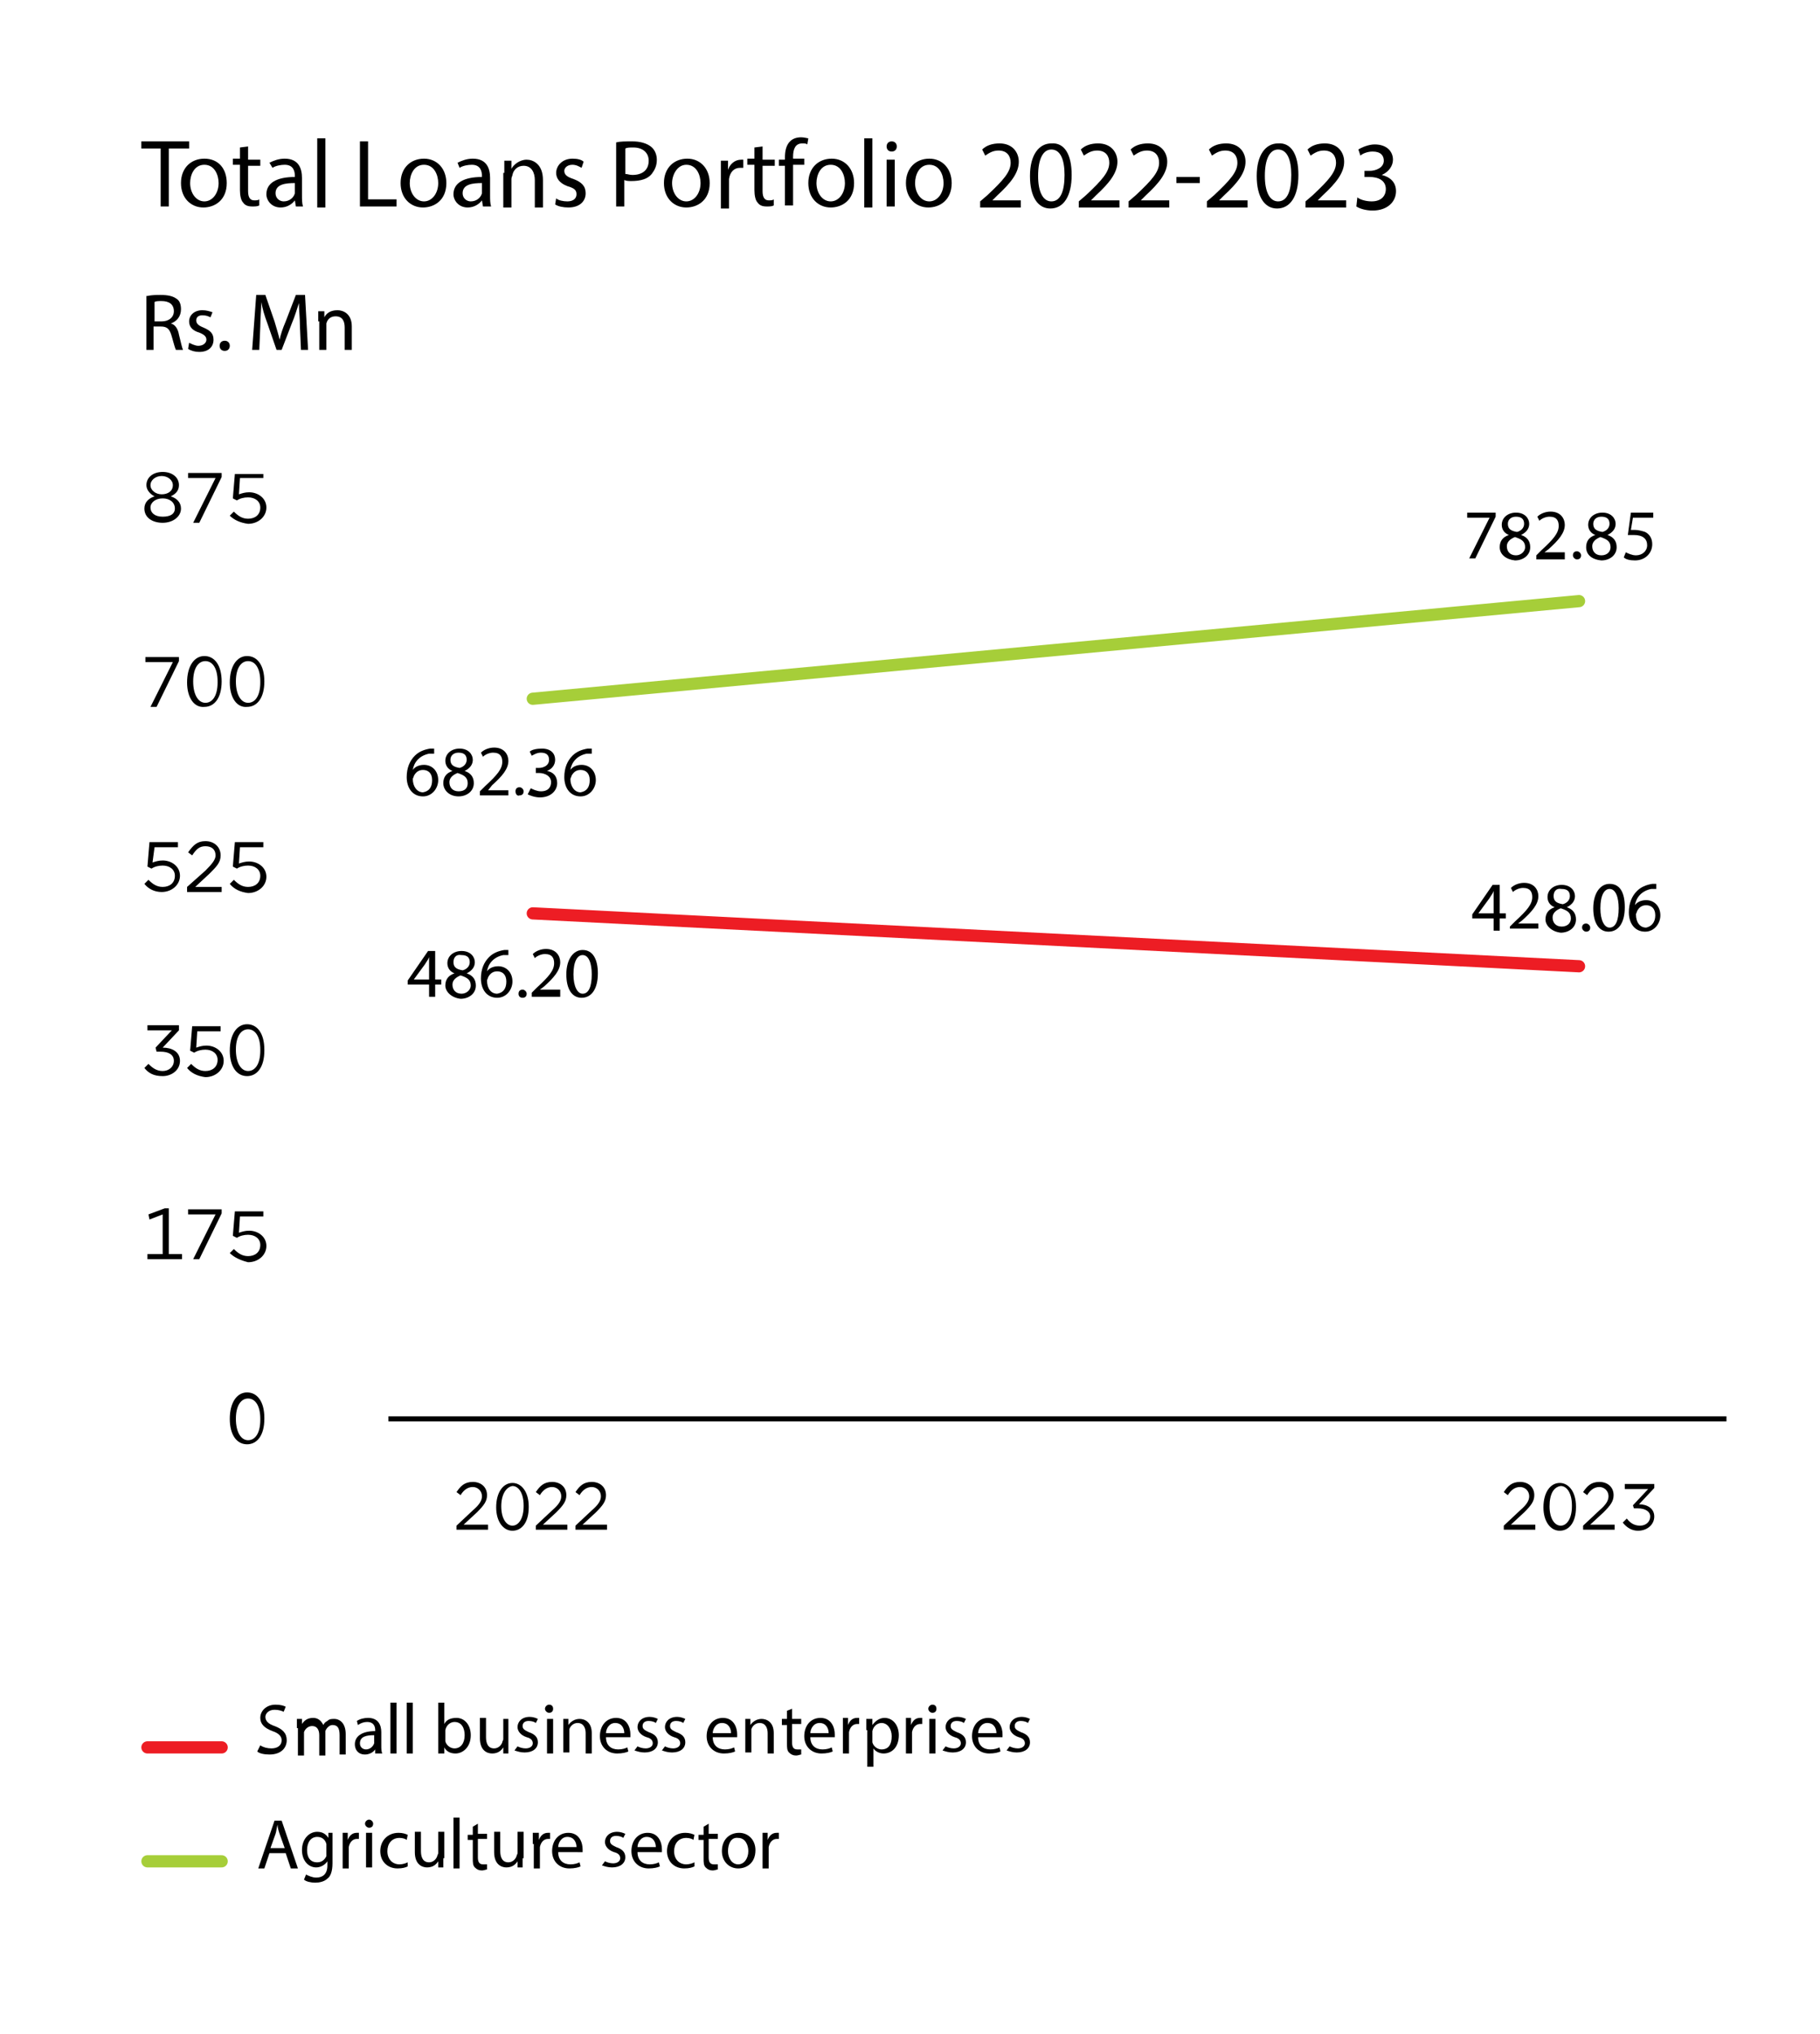 <?xml version="1.0" encoding="utf-8"?>
<!-- Generator: Adobe Illustrator 21.0.0, SVG Export Plug-In . SVG Version: 6.00 Build 0)  -->
<svg version="1.1" xmlns="http://www.w3.org/2000/svg" xmlns:xlink="http://www.w3.org/1999/xlink" x="0px" y="0px"
	 viewBox="0 0 179 200" style="enable-background:new 0 0 179 200;" xml:space="preserve">
<style type="text/css">
	.st0{fill:none;stroke:#A6CE39;stroke-width:1.2;stroke-linecap:round;}
	.st1{fill:none;stroke:#ED1D24;stroke-width:1.2;stroke-linecap:round;}
	.st2{fill:none;stroke:#000000;stroke-width:0.5;}
	.st3{clip-path:url(#SVGID_2_);fill:#ED1D24;}
	.st4{clip-path:url(#SVGID_2_);fill:#E4E41F;}
	.st5{fill:#ED1D24;}
	.st6{fill:#E4E41F;}
</style>
<g id="b1">
	<line id="l2" class="st0" x1="52.4" y1="68.7" x2="155.3" y2="59.1"/>
	<line id="l1" class="st1" x1="52.4" y1="89.8" x2="155.3" y2="95"/>
	<g id="chart_name_1_">
		<path d="M15.8,14.6h-1.9v-0.7h4.7v0.7h-2v5.7h-0.8V14.6z"/>
		<path d="M22.3,18c0,1.7-1.2,2.4-2.3,2.4c-1.2,0-2.2-0.9-2.2-2.4c0-1.5,1-2.4,2.3-2.4C21.5,15.6,22.3,16.6,22.3,18z M18.7,18
			c0,1,0.6,1.8,1.4,1.8c0.8,0,1.4-0.8,1.4-1.8c0-0.8-0.4-1.8-1.4-1.8C19.1,16.2,18.7,17.2,18.7,18z"/>
		<path d="M24.4,14.4v1.3h1.2v0.6h-1.2v2.5c0,0.6,0.2,0.9,0.6,0.9c0.2,0,0.4,0,0.5-0.1l0,0.6c-0.2,0.1-0.4,0.1-0.7,0.1
			c-0.4,0-0.7-0.1-0.9-0.4c-0.2-0.2-0.3-0.7-0.3-1.2v-2.5h-0.7v-0.6h0.7v-1.1L24.4,14.4z"/>
		<path d="M29.1,20.3L29,19.7h0c-0.3,0.4-0.8,0.7-1.4,0.7c-0.9,0-1.4-0.7-1.4-1.3c0-1.1,1-1.7,2.8-1.7v-0.1c0-0.4-0.1-1.1-1-1.1
			c-0.4,0-0.9,0.1-1.2,0.3L26.5,16c0.4-0.2,0.9-0.4,1.5-0.4c1.4,0,1.7,1,1.7,1.9v1.7c0,0.4,0,0.8,0.1,1.1H29.1z M29,18
			c-0.9,0-1.9,0.1-1.9,1c0,0.5,0.4,0.8,0.8,0.8c0.6,0,1-0.4,1.1-0.8c0-0.1,0-0.2,0-0.3V18z"/>
		<path d="M31.1,13.6H32v6.8h-0.8V13.6z"/>
		<path d="M35.4,13.9h0.8v5.7H39v0.7h-3.6V13.9z"/>
		<path d="M43.9,18c0,1.7-1.2,2.4-2.3,2.4c-1.2,0-2.2-0.9-2.2-2.4c0-1.5,1-2.4,2.3-2.4C43,15.6,43.9,16.6,43.9,18z M40.3,18
			c0,1,0.6,1.8,1.4,1.8c0.8,0,1.4-0.8,1.4-1.8c0-0.8-0.4-1.8-1.4-1.8C40.7,16.2,40.3,17.2,40.3,18z"/>
		<path d="M47.5,20.3l-0.1-0.6h0c-0.3,0.4-0.8,0.7-1.4,0.7c-0.9,0-1.4-0.7-1.4-1.3c0-1.1,1-1.7,2.8-1.7v-0.1c0-0.4-0.1-1.1-1-1.1
			c-0.4,0-0.9,0.1-1.2,0.3L45,16c0.4-0.2,0.9-0.4,1.5-0.4c1.4,0,1.7,1,1.7,1.9v1.7c0,0.4,0,0.8,0.1,1.1H47.5z M47.4,18
			c-0.9,0-1.9,0.1-1.9,1c0,0.5,0.4,0.8,0.8,0.8c0.6,0,1-0.4,1.1-0.8c0-0.1,0-0.2,0-0.3V18z"/>
		<path d="M49.6,17c0-0.5,0-0.9,0-1.2h0.7l0,0.8h0c0.2-0.4,0.8-0.9,1.5-0.9c0.6,0,1.6,0.4,1.6,2v2.7h-0.8v-2.7
			c0-0.7-0.3-1.4-1.1-1.4c-0.6,0-1,0.4-1.1,0.9c0,0.1-0.1,0.2-0.1,0.4v2.8h-0.8V17z"/>
		<path d="M54.7,19.5c0.2,0.2,0.7,0.3,1.1,0.3c0.6,0,0.9-0.3,0.9-0.7c0-0.4-0.2-0.6-0.9-0.8C55,18,54.7,17.5,54.7,17
			c0-0.7,0.6-1.4,1.6-1.4c0.5,0,0.9,0.1,1.1,0.3l-0.2,0.6c-0.2-0.1-0.5-0.3-0.9-0.3c-0.5,0-0.8,0.3-0.8,0.6c0,0.4,0.3,0.6,0.9,0.8
			c0.8,0.3,1.2,0.7,1.2,1.4c0,0.8-0.6,1.4-1.7,1.4c-0.5,0-1-0.1-1.3-0.3L54.7,19.5z"/>
		<path d="M60.6,14c0.4-0.1,0.9-0.1,1.6-0.1c0.8,0,1.4,0.2,1.8,0.5c0.4,0.3,0.6,0.8,0.6,1.3c0,0.6-0.2,1-0.5,1.4
			c-0.4,0.5-1.1,0.7-2,0.7c-0.2,0-0.5,0-0.7-0.1v2.6h-0.8V14z M61.5,17.1c0.2,0,0.4,0.1,0.7,0.1c1,0,1.6-0.5,1.6-1.4
			c0-0.8-0.6-1.3-1.5-1.3c-0.4,0-0.6,0-0.8,0.1V17.1z"/>
		<path d="M69.8,18c0,1.7-1.2,2.4-2.3,2.4c-1.2,0-2.2-0.9-2.2-2.4c0-1.5,1-2.4,2.3-2.4C68.9,15.6,69.8,16.6,69.8,18z M66.1,18
			c0,1,0.6,1.8,1.4,1.8c0.8,0,1.4-0.8,1.4-1.8c0-0.8-0.4-1.8-1.4-1.8C66.6,16.2,66.1,17.2,66.1,18z"/>
		<path d="M70.9,17.2c0-0.5,0-1,0-1.4h0.7l0,0.9h0c0.2-0.6,0.7-1,1.3-1c0.1,0,0.2,0,0.2,0v0.8c-0.1,0-0.2,0-0.3,0
			c-0.6,0-1,0.4-1.1,1.1c0,0.1,0,0.2,0,0.4v2.5h-0.8V17.2z"/>
		<path d="M75,14.4v1.3h1.2v0.6H75v2.5c0,0.6,0.2,0.9,0.6,0.9c0.2,0,0.4,0,0.5-0.1l0,0.6c-0.2,0.1-0.4,0.1-0.7,0.1
			c-0.4,0-0.7-0.1-0.9-0.4c-0.2-0.2-0.3-0.7-0.3-1.2v-2.5h-0.7v-0.6h0.7v-1.1L75,14.4z"/>
		<path d="M77.2,20.3v-4h-0.6v-0.6h0.6v-0.2c0-0.6,0.1-1.2,0.5-1.6c0.3-0.3,0.7-0.4,1.1-0.4c0.3,0,0.6,0.1,0.7,0.1l-0.1,0.6
			c-0.1-0.1-0.3-0.1-0.5-0.1c-0.7,0-0.9,0.6-0.9,1.3v0.2h1.1v0.6H78v4H77.2z"/>
		<path d="M84,18c0,1.7-1.2,2.4-2.3,2.4c-1.2,0-2.2-0.9-2.2-2.4c0-1.5,1-2.4,2.3-2.4C83.1,15.6,84,16.6,84,18z M80.3,18
			c0,1,0.6,1.8,1.4,1.8c0.8,0,1.4-0.8,1.4-1.8c0-0.8-0.4-1.8-1.4-1.8C80.7,16.2,80.3,17.2,80.3,18z"/>
		<path d="M85,13.6h0.8v6.8H85V13.6z"/>
		<path d="M88.2,14.4c0,0.3-0.2,0.5-0.5,0.5c-0.3,0-0.5-0.2-0.5-0.5c0-0.3,0.2-0.5,0.5-0.5C88,13.9,88.2,14.1,88.2,14.4z M87.2,20.3
			v-4.6h0.8v4.6H87.2z"/>
		<path d="M93.6,18c0,1.7-1.2,2.4-2.3,2.4c-1.2,0-2.2-0.9-2.2-2.4c0-1.5,1-2.4,2.3-2.4C92.7,15.6,93.6,16.6,93.6,18z M90,18
			c0,1,0.6,1.8,1.4,1.8c0.8,0,1.4-0.8,1.4-1.8c0-0.8-0.4-1.8-1.4-1.8C90.4,16.2,90,17.2,90,18z"/>
		<path d="M96.4,20.3v-0.5l0.7-0.6c1.6-1.5,2.3-2.3,2.3-3.2c0-0.6-0.3-1.2-1.2-1.2c-0.6,0-1,0.3-1.3,0.5l-0.3-0.6
			c0.4-0.4,1-0.6,1.7-0.6c1.3,0,1.9,0.9,1.9,1.8c0,1.1-0.8,2.1-2.1,3.3l-0.5,0.5v0h2.8v0.7H96.4z"/>
		<path d="M105.4,17.2c0,2.1-0.8,3.3-2.1,3.3c-1.2,0-2-1.1-2-3.2c0-2.1,0.9-3.2,2.1-3.2C104.7,14,105.4,15.2,105.4,17.2z
			 M102.1,17.3c0,1.6,0.5,2.5,1.3,2.5c0.9,0,1.3-1,1.3-2.6c0-1.5-0.4-2.5-1.3-2.5C102.6,14.7,102.1,15.6,102.1,17.3z"/>
		<path d="M106.1,20.3v-0.5l0.7-0.6c1.6-1.5,2.3-2.3,2.3-3.2c0-0.6-0.3-1.2-1.2-1.2c-0.6,0-1,0.3-1.3,0.5l-0.3-0.6
			c0.4-0.4,1-0.6,1.7-0.6c1.3,0,1.9,0.9,1.9,1.8c0,1.1-0.8,2.1-2.1,3.3l-0.5,0.5v0h2.8v0.7H106.1z"/>
		<path d="M111,20.3v-0.5l0.7-0.6c1.6-1.5,2.3-2.3,2.3-3.2c0-0.6-0.3-1.2-1.2-1.2c-0.6,0-1,0.3-1.3,0.5l-0.3-0.6
			c0.4-0.4,1-0.6,1.7-0.6c1.3,0,1.9,0.9,1.9,1.8c0,1.1-0.8,2.1-2.1,3.3l-0.5,0.5v0h2.8v0.7H111z"/>
		<path d="M118,17.4v0.6h-2.3v-0.6H118z"/>
		<path d="M118.7,20.3v-0.5l0.7-0.6c1.6-1.5,2.3-2.3,2.3-3.2c0-0.6-0.3-1.2-1.2-1.2c-0.6,0-1,0.3-1.3,0.5l-0.3-0.6
			c0.4-0.4,1-0.6,1.7-0.6c1.3,0,1.9,0.9,1.9,1.8c0,1.1-0.8,2.1-2.1,3.3l-0.5,0.5v0h2.8v0.7H118.7z"/>
		<path d="M127.7,17.2c0,2.1-0.8,3.3-2.1,3.3c-1.2,0-2-1.1-2-3.2c0-2.1,0.9-3.2,2.1-3.2C127,14,127.7,15.2,127.7,17.2z M124.4,17.3
			c0,1.6,0.5,2.5,1.3,2.5c0.9,0,1.3-1,1.3-2.6c0-1.5-0.4-2.5-1.3-2.5C124.9,14.7,124.4,15.6,124.4,17.3z"/>
		<path d="M128.4,20.3v-0.5l0.7-0.6c1.6-1.5,2.3-2.3,2.3-3.2c0-0.6-0.3-1.2-1.2-1.2c-0.6,0-1,0.3-1.3,0.5l-0.3-0.6
			c0.4-0.4,1-0.6,1.7-0.6c1.3,0,1.9,0.9,1.9,1.8c0,1.1-0.8,2.1-2.1,3.3l-0.5,0.5v0h2.8v0.7H128.4z"/>
		<path d="M133.5,19.4c0.2,0.2,0.8,0.4,1.4,0.4c1.1,0,1.4-0.7,1.4-1.2c0-0.9-0.8-1.2-1.6-1.2h-0.5v-0.6h0.5c0.6,0,1.4-0.3,1.4-1
			c0-0.5-0.3-0.9-1.1-0.9c-0.5,0-1,0.2-1.2,0.4l-0.2-0.6c0.3-0.2,1-0.5,1.6-0.5c1.2,0,1.8,0.7,1.8,1.5c0,0.6-0.4,1.2-1.1,1.5v0
			c0.8,0.2,1.4,0.7,1.4,1.6c0,1-0.8,1.9-2.3,1.9c-0.7,0-1.3-0.2-1.6-0.4L133.5,19.4z"/>
	</g>
	<path id="t2" d="M44.9,150.4V150l1.6-1.5c0.7-0.6,0.9-1,0.9-1.4c0-0.5-0.4-0.9-0.9-0.9c-0.5,0-0.9,0.3-1.2,0.8l-0.4-0.3
		c0.4-0.6,0.8-1,1.6-1c0.8,0,1.4,0.5,1.4,1.3v0c0,0.6-0.3,1-1,1.7l-1.3,1.2H48v0.5H44.9z M48.8,148.2L48.8,148.2
		c0-1.5,0.7-2.4,1.6-2.4c0.9,0,1.6,0.9,1.6,2.3v0.1c0,1.5-0.7,2.3-1.6,2.3S48.8,149.6,48.8,148.2z M49.3,148.1L49.3,148.1
		c0,1.2,0.5,1.9,1.1,1.9c0.6,0,1.1-0.7,1.1-1.9v-0.1c0-1.2-0.5-1.9-1.1-1.9C49.8,146.2,49.3,146.9,49.3,148.1z M52.7,150.4V150
		l1.6-1.5c0.7-0.6,0.9-1,0.9-1.4c0-0.5-0.4-0.9-0.9-0.9c-0.5,0-0.9,0.3-1.2,0.8l-0.4-0.3c0.4-0.6,0.8-1,1.6-1c0.8,0,1.4,0.5,1.4,1.3
		v0c0,0.6-0.3,1-1,1.7l-1.3,1.2h2.4v0.5H52.7z M56.6,150.4V150l1.6-1.5c0.7-0.6,0.9-1,0.9-1.4c0-0.5-0.4-0.9-0.9-0.9
		c-0.5,0-0.9,0.3-1.2,0.8l-0.4-0.3c0.4-0.6,0.8-1,1.6-1c0.8,0,1.4,0.5,1.4,1.3v0c0,0.6-0.3,1-1,1.7l-1.3,1.2h2.4v0.5H56.6z"/>
	<path id="t3" d="M147.9,150.4V150l1.6-1.5c0.7-0.6,0.9-1,0.9-1.4c0-0.5-0.4-0.9-0.9-0.9c-0.5,0-0.9,0.3-1.2,0.8l-0.4-0.3
		c0.4-0.6,0.8-1,1.6-1c0.8,0,1.4,0.5,1.4,1.3v0c0,0.6-0.3,1-1,1.7l-1.3,1.2h2.4v0.5H147.9z M151.8,148.2L151.8,148.2
		c0-1.5,0.7-2.4,1.6-2.4c0.9,0,1.6,0.9,1.6,2.3v0.1c0,1.5-0.7,2.3-1.6,2.3C152.5,150.5,151.8,149.6,151.8,148.2z M152.4,148.1
		L152.4,148.1c0,1.2,0.5,1.9,1.1,1.9c0.6,0,1.1-0.7,1.1-1.9v-0.1c0-1.2-0.5-1.9-1.1-1.9C152.8,146.2,152.4,146.9,152.4,148.1z
		 M155.7,150.4V150l1.6-1.5c0.7-0.6,0.9-1,0.9-1.4c0-0.5-0.4-0.9-0.9-0.9c-0.5,0-0.9,0.3-1.2,0.8l-0.4-0.3c0.4-0.6,0.8-1,1.6-1
		c0.8,0,1.4,0.5,1.4,1.3v0c0,0.6-0.3,1-1,1.7l-1.3,1.2h2.4v0.5H155.7z M159.6,149.7l0.4-0.4c0.3,0.4,0.7,0.7,1.3,0.7s1-0.4,1-0.9v0
		c0-0.5-0.5-0.8-1.2-0.8h-0.4l-0.1-0.3l1.5-1.6h-2.3v-0.5h2.9v0.4l-1.5,1.6c0.8,0,1.5,0.4,1.5,1.2v0c0,0.8-0.7,1.4-1.6,1.4
		C160.5,150.5,160,150.2,159.6,149.7z"/>
	<g id="t1_1_">
		<g>
			<path d="M14.5,29.1c0.4-0.1,0.9-0.1,1.3-0.1c0.7,0,1.2,0.1,1.6,0.4c0.3,0.2,0.4,0.6,0.4,1c0,0.7-0.4,1.2-1,1.4v0
				c0.4,0.1,0.7,0.5,0.8,1.1c0.2,0.8,0.3,1.3,0.4,1.5h-0.7c-0.1-0.2-0.2-0.6-0.4-1.3c-0.2-0.7-0.4-1-1.1-1h-0.7v2.3h-0.7V29.1z
				 M15.2,31.6h0.7c0.7,0,1.2-0.4,1.2-1c0-0.7-0.5-1-1.2-1c-0.3,0-0.6,0-0.7,0.1V31.6z"/>
			<path d="M18.6,33.7c0.2,0.1,0.6,0.3,0.9,0.3c0.5,0,0.8-0.3,0.8-0.6c0-0.3-0.2-0.5-0.7-0.7c-0.7-0.2-1-0.6-1-1.1
				c0-0.6,0.5-1.1,1.3-1.1c0.4,0,0.7,0.1,1,0.2l-0.2,0.5c-0.2-0.1-0.4-0.2-0.8-0.2c-0.4,0-0.6,0.2-0.6,0.5c0,0.3,0.2,0.5,0.7,0.7
				c0.7,0.3,1,0.6,1,1.2c0,0.7-0.5,1.2-1.4,1.2c-0.4,0-0.8-0.1-1.1-0.3L18.6,33.7z"/>
			<path d="M21.6,34c0-0.3,0.2-0.5,0.5-0.5s0.5,0.2,0.5,0.5c0,0.3-0.2,0.5-0.5,0.5C21.8,34.5,21.6,34.3,21.6,34z"/>
			<path d="M29.5,32.1c0-0.8-0.1-1.7-0.1-2.3h0c-0.2,0.6-0.4,1.3-0.7,2l-1,2.6h-0.5l-0.9-2.6c-0.3-0.8-0.5-1.5-0.6-2.1h0
				c0,0.7-0.1,1.6-0.1,2.4l-0.1,2.3h-0.7l0.4-5.4h0.9l0.9,2.6c0.2,0.7,0.4,1.3,0.5,1.8h0c0.1-0.5,0.3-1.1,0.6-1.8l1-2.6H30l0.3,5.4
				h-0.7L29.5,32.1z"/>
			<path d="M31.3,31.6c0-0.4,0-0.7,0-1h0.6l0,0.6h0c0.2-0.4,0.6-0.7,1.3-0.7c0.5,0,1.4,0.3,1.4,1.6v2.3h-0.7v-2.2
				c0-0.6-0.2-1.1-0.9-1.1c-0.5,0-0.8,0.3-0.9,0.7c0,0.1,0,0.2,0,0.3v2.3h-0.7V31.6z"/>
		</g>
		<path d="M14.2,50L14.2,50c0-0.6,0.4-1,1-1.2c-0.4-0.2-0.8-0.6-0.8-1.1v0c0-0.8,0.7-1.3,1.6-1.3c0.9,0,1.6,0.5,1.6,1.3v0
			c0,0.6-0.4,0.9-0.8,1.1c0.6,0.2,1,0.6,1,1.2v0c0,0.8-0.8,1.4-1.8,1.4C15,51.4,14.2,50.9,14.2,50z M17.2,50L17.2,50
			c0-0.6-0.5-1-1.2-1s-1.2,0.4-1.2,0.9v0c0,0.5,0.4,0.9,1.2,0.9S17.2,50.5,17.2,50z M17,47.7L17,47.7c0-0.5-0.5-0.9-1.1-0.9
			c-0.6,0-1.1,0.4-1.1,0.9v0c0,0.5,0.5,0.9,1.1,0.9S17,48.3,17,47.7z M18.5,47v-0.5h3.3v0.4l-2.2,4.5H19l2.2-4.4H18.5z M22.6,50.7
			l0.4-0.4c0.4,0.4,0.8,0.7,1.4,0.7c0.7,0,1.2-0.4,1.2-1.1v0c0-0.6-0.5-1-1.2-1c-0.4,0-0.8,0.1-1.1,0.3l-0.4-0.2l0.2-2.4h2.8V47
			h-2.3l-0.1,1.6c0.3-0.1,0.6-0.2,1-0.2c0.9,0,1.7,0.6,1.7,1.5v0c0,0.9-0.8,1.6-1.8,1.6C23.6,51.4,23,51.1,22.6,50.7z"/>
		<path d="M14.3,65.1v-0.5h3.3V65l-2.2,4.5h-0.6l2.2-4.4H14.3z M18.4,67.1L18.4,67.1c0-1.6,0.7-2.6,1.7-2.6c1,0,1.7,0.9,1.7,2.5V67
			c0,1.6-0.7,2.5-1.7,2.5C19.1,69.6,18.4,68.6,18.4,67.1z M19,67L19,67c0,1.3,0.5,2.1,1.2,2.1c0.7,0,1.2-0.7,1.2-2V67
			c0-1.3-0.5-2-1.2-2C19.5,65,19,65.7,19,67z M22.6,67.1L22.6,67.1c0-1.6,0.7-2.6,1.7-2.6c1,0,1.7,0.9,1.7,2.5V67
			c0,1.6-0.7,2.5-1.7,2.5C23.3,69.6,22.6,68.6,22.6,67.1z M23.2,67L23.2,67c0,1.3,0.5,2.1,1.2,2.1c0.7,0,1.2-0.7,1.2-2V67
			c0-1.3-0.5-2-1.2-2C23.7,65,23.2,65.7,23.2,67z"/>
		<path d="M14.2,86.9l0.4-0.4c0.4,0.4,0.8,0.7,1.4,0.7c0.7,0,1.2-0.4,1.2-1.1v0c0-0.6-0.5-1-1.2-1c-0.4,0-0.8,0.1-1.1,0.3l-0.4-0.2
			l0.2-2.4h2.8v0.5h-2.3L15,84.8c0.3-0.1,0.6-0.2,1-0.2c0.9,0,1.7,0.6,1.7,1.5v0c0,0.9-0.8,1.6-1.8,1.6
			C15.2,87.7,14.6,87.4,14.2,86.9z M18.4,87.6v-0.4l1.8-1.6c0.7-0.7,1-1.1,1-1.5c0-0.6-0.4-0.9-1-0.9c-0.6,0-0.9,0.3-1.3,0.9
			l-0.4-0.3c0.5-0.7,0.9-1.1,1.7-1.1c0.9,0,1.5,0.6,1.5,1.4v0c0,0.7-0.4,1.1-1.1,1.8l-1.4,1.3h2.6v0.5H18.4z M22.6,86.9l0.4-0.4
			c0.4,0.4,0.8,0.7,1.4,0.7c0.7,0,1.2-0.4,1.2-1.1v0c0-0.6-0.5-1-1.2-1c-0.4,0-0.8,0.1-1.1,0.3l-0.4-0.2l0.2-2.4h2.8v0.5h-2.3
			l-0.1,1.6c0.3-0.1,0.6-0.2,1-0.2c0.9,0,1.7,0.6,1.7,1.5v0c0,0.9-0.8,1.6-1.8,1.6C23.6,87.7,23,87.4,22.6,86.9z"/>
		<path d="M14.2,105l0.4-0.4c0.4,0.4,0.8,0.7,1.4,0.7s1.1-0.4,1.1-1v0c0-0.6-0.5-0.9-1.3-0.9h-0.4l-0.1-0.4l1.6-1.7h-2.4v-0.5h3.1
			v0.5l-1.6,1.7c0.9,0,1.7,0.4,1.7,1.3v0c0,0.9-0.8,1.5-1.7,1.5C15.1,105.8,14.6,105.5,14.2,105z M18.4,105l0.4-0.4
			c0.4,0.4,0.8,0.7,1.4,0.7c0.7,0,1.2-0.4,1.2-1.1v0c0-0.6-0.5-1-1.2-1c-0.4,0-0.8,0.1-1.1,0.3l-0.4-0.2l0.2-2.4h2.8v0.5h-2.3
			l-0.1,1.6c0.3-0.1,0.6-0.2,1-0.2c0.9,0,1.7,0.6,1.7,1.5v0c0,0.9-0.8,1.6-1.8,1.6C19.4,105.8,18.8,105.5,18.4,105z M22.6,103.3
			L22.6,103.3c0-1.6,0.7-2.6,1.7-2.6c1,0,1.7,0.9,1.7,2.5v0.1c0,1.6-0.7,2.5-1.7,2.5C23.3,105.8,22.6,104.9,22.6,103.3z M23.2,103.2
			L23.2,103.2c0,1.3,0.5,2.1,1.2,2.1c0.7,0,1.2-0.7,1.2-2v-0.1c0-1.3-0.5-2-1.2-2C23.7,101.2,23.2,101.9,23.2,103.2z"/>
		<path d="M14.5,123.8v-0.5h1.5v-3.9l-1.3,0.5l-0.1-0.5l1.6-0.6h0.4v4.5h1.3v0.5H14.5z M18.5,119.4v-0.5h3.3v0.4l-2.2,4.5H19
			l2.2-4.4H18.5z M22.6,123.2l0.4-0.4c0.4,0.4,0.8,0.7,1.4,0.7c0.7,0,1.2-0.4,1.2-1.1v0c0-0.6-0.5-1-1.2-1c-0.4,0-0.8,0.1-1.1,0.3
			l-0.4-0.2l0.2-2.4h2.8v0.5h-2.3l-0.1,1.6c0.3-0.1,0.6-0.2,1-0.2c0.9,0,1.7,0.6,1.7,1.5v0c0,0.9-0.8,1.6-1.8,1.6
			C23.6,123.9,23,123.6,22.6,123.2z"/>
		<path d="M22.6,139.5L22.6,139.5c0-1.6,0.7-2.6,1.7-2.6c1,0,1.7,0.9,1.7,2.5v0.1c0,1.6-0.7,2.5-1.7,2.5
			C23.3,142,22.6,141.1,22.6,139.5z M23.2,139.5L23.2,139.5c0,1.3,0.5,2.1,1.2,2.1c0.7,0,1.2-0.7,1.2-2v-0.1c0-1.3-0.5-2-1.2-2
			C23.7,137.5,23.2,138.2,23.2,139.5z"/>
	</g>
	<line id="bl1" class="st2" x1="38.2" y1="139.5" x2="169.8" y2="139.5"/>
	<g id="g1_1_">
		<line class="st1" x1="14.5" y1="171.8" x2="21.8" y2="171.8"/>
		<g>
			<path d="M25.6,171.6c0.3,0.2,0.7,0.3,1.1,0.3c0.6,0,1-0.3,1-0.8c0-0.4-0.3-0.7-0.9-0.9c-0.8-0.3-1.2-0.7-1.2-1.3
				c0-0.7,0.6-1.3,1.5-1.3c0.5,0,0.8,0.1,1,0.2l-0.2,0.5c-0.2-0.1-0.5-0.2-0.9-0.2c-0.6,0-0.9,0.4-0.9,0.7c0,0.4,0.3,0.7,0.9,0.9
				c0.8,0.3,1.2,0.7,1.2,1.4c0,0.7-0.5,1.4-1.7,1.4c-0.5,0-1-0.1-1.2-0.3L25.6,171.6z"/>
			<path d="M29.2,169.9c0-0.4,0-0.6,0-0.9h0.5l0,0.5h0c0.2-0.3,0.5-0.6,1.1-0.6c0.5,0,0.8,0.3,1,0.7h0c0.1-0.2,0.2-0.3,0.4-0.4
				c0.2-0.2,0.4-0.2,0.7-0.2c0.4,0,1.1,0.3,1.1,1.5v2h-0.6v-1.9c0-0.7-0.2-1-0.7-1c-0.3,0-0.6,0.3-0.7,0.6c0,0.1,0,0.2,0,0.3v2.1
				h-0.6v-2c0-0.5-0.2-0.9-0.7-0.9c-0.4,0-0.7,0.3-0.8,0.6c0,0.1,0,0.2,0,0.3v2h-0.6V169.9z"/>
			<path d="M36.9,172.4l0-0.4h0c-0.2,0.3-0.6,0.5-1,0.5c-0.7,0-1-0.5-1-1c0-0.8,0.7-1.3,2-1.3v-0.1c0-0.3-0.1-0.8-0.8-0.8
				c-0.3,0-0.6,0.1-0.9,0.3l-0.1-0.4c0.3-0.2,0.7-0.3,1.1-0.3c1,0,1.3,0.7,1.3,1.4v1.3c0,0.3,0,0.6,0.1,0.8H36.9z M36.8,170.6
				c-0.7,0-1.4,0.1-1.4,0.8c0,0.4,0.3,0.6,0.6,0.6c0.4,0,0.7-0.3,0.8-0.6c0-0.1,0-0.1,0-0.2V170.6z"/>
			<path d="M38.4,167.4H39v5h-0.6V167.4z"/>
			<path d="M40,167.4h0.6v5H40V167.4z"/>
			<path d="M43.1,172.4c0-0.2,0-0.6,0-0.9v-4.1h0.6v2.1h0c0.2-0.4,0.6-0.6,1.2-0.6c0.8,0,1.4,0.7,1.4,1.7c0,1.2-0.8,1.8-1.5,1.8
				c-0.5,0-0.9-0.2-1.1-0.6h0l0,0.6H43.1z M43.8,171c0,0.1,0,0.2,0,0.2c0.1,0.4,0.5,0.7,0.9,0.7c0.6,0,1-0.5,1-1.3
				c0-0.7-0.3-1.3-1-1.3c-0.4,0-0.8,0.3-0.9,0.8c0,0.1,0,0.2,0,0.3V171z"/>
			<path d="M50,171.5c0,0.3,0,0.7,0,0.9h-0.5l0-0.6h0c-0.2,0.3-0.5,0.6-1.1,0.6c-0.5,0-1.2-0.3-1.2-1.5v-2h0.6v1.9
				c0,0.6,0.2,1.1,0.8,1.1c0.4,0,0.7-0.3,0.8-0.6c0-0.1,0.1-0.2,0.1-0.3V169H50V171.5z"/>
			<path d="M50.9,171.7c0.2,0.1,0.5,0.2,0.8,0.2c0.4,0,0.7-0.2,0.7-0.5c0-0.3-0.2-0.5-0.6-0.6c-0.6-0.2-0.9-0.6-0.9-1
				c0-0.5,0.4-1,1.2-1c0.3,0,0.6,0.1,0.8,0.2l-0.2,0.4c-0.1-0.1-0.4-0.2-0.7-0.2c-0.4,0-0.6,0.2-0.6,0.5c0,0.3,0.2,0.4,0.6,0.6
				c0.6,0.2,0.9,0.5,0.9,1c0,0.6-0.5,1-1.3,1c-0.4,0-0.7-0.1-1-0.2L50.9,171.7z"/>
			<path d="M54.4,168c0,0.2-0.1,0.4-0.4,0.4c-0.2,0-0.4-0.2-0.4-0.4c0-0.2,0.2-0.4,0.4-0.4C54.3,167.6,54.4,167.8,54.4,168z
				 M53.8,172.4V169h0.6v3.4H53.8z"/>
			<path d="M55.4,169.9c0-0.4,0-0.6,0-0.9h0.5l0,0.6h0c0.2-0.3,0.6-0.6,1.1-0.6c0.5,0,1.2,0.3,1.2,1.4v2h-0.6v-2c0-0.5-0.2-1-0.8-1
				c-0.4,0-0.7,0.3-0.8,0.6c0,0.1,0,0.2,0,0.3v2h-0.6V169.9z"/>
			<path d="M59.6,170.8c0,0.8,0.5,1.2,1.2,1.2c0.4,0,0.7-0.1,0.9-0.2l0.1,0.4c-0.2,0.1-0.6,0.2-1.1,0.2c-1,0-1.7-0.7-1.7-1.7
				c0-1,0.6-1.8,1.6-1.8c1.1,0,1.4,1,1.4,1.6c0,0.1,0,0.2,0,0.3H59.6z M61.4,170.4c0-0.4-0.2-1-0.9-1c-0.6,0-0.9,0.6-0.9,1H61.4z"/>
			<path d="M62.7,171.7c0.2,0.1,0.5,0.2,0.8,0.2c0.4,0,0.7-0.2,0.7-0.5c0-0.3-0.2-0.5-0.6-0.6c-0.6-0.2-0.9-0.6-0.9-1
				c0-0.5,0.4-1,1.2-1c0.3,0,0.6,0.1,0.8,0.2l-0.2,0.4c-0.1-0.1-0.4-0.2-0.7-0.2c-0.4,0-0.6,0.2-0.6,0.5c0,0.3,0.2,0.4,0.6,0.6
				c0.6,0.2,0.9,0.5,0.9,1c0,0.6-0.5,1-1.3,1c-0.4,0-0.7-0.1-1-0.2L62.7,171.7z"/>
			<path d="M65.4,171.7c0.2,0.1,0.5,0.2,0.8,0.2c0.4,0,0.7-0.2,0.7-0.5c0-0.3-0.2-0.5-0.6-0.6c-0.6-0.2-0.9-0.6-0.9-1
				c0-0.5,0.4-1,1.2-1c0.3,0,0.6,0.1,0.8,0.2l-0.2,0.4c-0.1-0.1-0.4-0.2-0.7-0.2c-0.4,0-0.6,0.2-0.6,0.5c0,0.3,0.2,0.4,0.6,0.6
				c0.6,0.2,0.9,0.5,0.9,1c0,0.6-0.5,1-1.3,1c-0.4,0-0.7-0.1-1-0.2L65.4,171.7z"/>
			<path d="M70.1,170.8c0,0.8,0.5,1.2,1.2,1.2c0.4,0,0.7-0.1,0.9-0.2l0.1,0.4c-0.2,0.1-0.6,0.2-1.1,0.2c-1,0-1.7-0.7-1.7-1.7
				c0-1,0.6-1.8,1.6-1.8c1.1,0,1.4,1,1.4,1.6c0,0.1,0,0.2,0,0.3H70.1z M71.9,170.4c0-0.4-0.2-1-0.9-1c-0.6,0-0.9,0.6-0.9,1H71.9z"/>
			<path d="M73.3,169.9c0-0.4,0-0.6,0-0.9h0.5l0,0.6h0c0.2-0.3,0.6-0.6,1.1-0.6c0.5,0,1.2,0.3,1.2,1.4v2h-0.6v-2c0-0.5-0.2-1-0.8-1
				c-0.4,0-0.7,0.3-0.8,0.6c0,0.1,0,0.2,0,0.3v2h-0.6V169.9z"/>
			<path d="M77.9,168v1h0.9v0.5h-0.9v1.8c0,0.4,0.1,0.7,0.5,0.7c0.2,0,0.3,0,0.4,0l0,0.5c-0.1,0-0.3,0.1-0.5,0.1
				c-0.3,0-0.5-0.1-0.7-0.3c-0.2-0.2-0.2-0.5-0.2-0.9v-1.8h-0.5V169h0.5v-0.8L77.9,168z"/>
			<path d="M79.7,170.8c0,0.8,0.5,1.2,1.2,1.2c0.4,0,0.7-0.1,0.9-0.2l0.1,0.4c-0.2,0.1-0.6,0.2-1.1,0.2c-1,0-1.7-0.7-1.7-1.7
				c0-1,0.6-1.8,1.6-1.8c1.1,0,1.4,1,1.4,1.6c0,0.1,0,0.2,0,0.3H79.7z M81.5,170.4c0-0.4-0.2-1-0.9-1c-0.6,0-0.9,0.6-0.9,1H81.5z"/>
			<path d="M82.9,170c0-0.4,0-0.7,0-1.1h0.5l0,0.7h0c0.2-0.5,0.5-0.7,0.9-0.7c0.1,0,0.1,0,0.2,0v0.6c-0.1,0-0.1,0-0.2,0
				c-0.4,0-0.7,0.3-0.8,0.8c0,0.1,0,0.2,0,0.3v1.8h-0.6V170z"/>
			<path d="M85.2,170.1c0-0.4,0-0.8,0-1.1h0.6l0,0.6h0c0.3-0.4,0.7-0.7,1.2-0.7c0.8,0,1.4,0.7,1.4,1.7c0,1.2-0.7,1.8-1.5,1.8
				c-0.4,0-0.8-0.2-1-0.5h0v1.8h-0.6V170.1z M85.8,171c0,0.1,0,0.2,0,0.3c0.1,0.4,0.5,0.7,0.9,0.7c0.7,0,1-0.5,1-1.3
				c0-0.7-0.4-1.3-1-1.3c-0.4,0-0.8,0.3-0.9,0.8c0,0.1,0,0.2,0,0.3V171z"/>
			<path d="M89.1,170c0-0.4,0-0.7,0-1.1h0.5l0,0.7h0c0.2-0.5,0.5-0.7,0.9-0.7c0.1,0,0.1,0,0.2,0v0.6c-0.1,0-0.1,0-0.2,0
				c-0.4,0-0.7,0.3-0.8,0.8c0,0.1,0,0.2,0,0.3v1.8h-0.6V170z"/>
			<path d="M92.1,168c0,0.2-0.1,0.4-0.4,0.4c-0.2,0-0.4-0.2-0.4-0.4c0-0.2,0.2-0.4,0.4-0.4C92,167.6,92.1,167.8,92.1,168z
				 M91.4,172.4V169H92v3.4H91.4z"/>
			<path d="M93,171.7c0.2,0.1,0.5,0.2,0.8,0.2c0.4,0,0.7-0.2,0.7-0.5c0-0.3-0.2-0.5-0.6-0.6c-0.6-0.2-0.9-0.6-0.9-1
				c0-0.5,0.4-1,1.2-1c0.3,0,0.6,0.1,0.8,0.2l-0.2,0.4c-0.1-0.1-0.4-0.2-0.7-0.2c-0.4,0-0.6,0.2-0.6,0.5c0,0.3,0.2,0.4,0.6,0.6
				c0.6,0.2,0.9,0.5,0.9,1c0,0.6-0.5,1-1.3,1c-0.4,0-0.7-0.1-1-0.2L93,171.7z"/>
			<path d="M96.2,170.8c0,0.8,0.5,1.2,1.2,1.2c0.4,0,0.7-0.1,0.9-0.2l0.1,0.4c-0.2,0.1-0.6,0.2-1.1,0.2c-1,0-1.7-0.7-1.7-1.7
				c0-1,0.6-1.8,1.6-1.8c1.1,0,1.4,1,1.4,1.6c0,0.1,0,0.2,0,0.3H96.2z M98,170.4c0-0.4-0.2-1-0.9-1c-0.6,0-0.9,0.6-0.9,1H98z"/>
			<path d="M99.3,171.7c0.2,0.1,0.5,0.2,0.8,0.2c0.4,0,0.7-0.2,0.7-0.5c0-0.3-0.2-0.5-0.6-0.6c-0.6-0.2-0.9-0.6-0.9-1
				c0-0.5,0.4-1,1.2-1c0.3,0,0.6,0.1,0.8,0.2l-0.2,0.4c-0.1-0.1-0.4-0.2-0.7-0.2c-0.4,0-0.6,0.2-0.6,0.5c0,0.3,0.2,0.4,0.6,0.6
				c0.6,0.2,0.9,0.5,0.9,1c0,0.6-0.5,1-1.3,1c-0.4,0-0.7-0.1-1-0.2L99.3,171.7z"/>
		</g>
		<line class="st0" x1="14.5" y1="183" x2="21.8" y2="183"/>
		<g>
			<path d="M26.5,182.2l-0.5,1.5h-0.6l1.6-4.7h0.7l1.6,4.7h-0.7l-0.5-1.5H26.5z M28,181.7l-0.5-1.4c-0.1-0.3-0.2-0.6-0.2-0.9h0
				c-0.1,0.3-0.1,0.6-0.2,0.9l-0.5,1.4H28z"/>
			<path d="M32.7,180.3c0,0.2,0,0.5,0,0.9v2c0,0.8-0.2,1.3-0.5,1.5c-0.3,0.3-0.8,0.4-1.2,0.4c-0.4,0-0.9-0.1-1.1-0.3l0.2-0.5
				c0.2,0.1,0.6,0.3,1,0.3c0.6,0,1.1-0.3,1.1-1.2v-0.4h0c-0.2,0.3-0.6,0.6-1.1,0.6c-0.8,0-1.4-0.7-1.4-1.7c0-1.1,0.7-1.8,1.5-1.8
				c0.6,0,0.9,0.3,1.1,0.6h0l0-0.5H32.7z M32.1,181.6c0-0.1,0-0.2,0-0.3c-0.1-0.4-0.4-0.7-0.9-0.7c-0.6,0-1,0.5-1,1.3
				c0,0.7,0.3,1.2,1,1.2c0.4,0,0.7-0.2,0.9-0.6c0-0.1,0-0.2,0-0.3V181.6z"/>
			<path d="M33.7,181.3c0-0.4,0-0.7,0-1.1h0.5l0,0.7h0c0.2-0.5,0.5-0.7,0.9-0.7c0.1,0,0.1,0,0.2,0v0.6c-0.1,0-0.1,0-0.2,0
				c-0.4,0-0.7,0.3-0.8,0.8c0,0.1,0,0.2,0,0.3v1.8h-0.6V181.3z"/>
			<path d="M36.7,179.3c0,0.2-0.1,0.4-0.4,0.4c-0.2,0-0.4-0.2-0.4-0.4c0-0.2,0.2-0.4,0.4-0.4C36.5,178.9,36.7,179.1,36.7,179.3z
				 M36,183.6v-3.4h0.6v3.4H36z"/>
			<path d="M40.1,183.5c-0.2,0.1-0.5,0.2-1,0.2c-1,0-1.7-0.7-1.7-1.7c0-1,0.7-1.8,1.8-1.8c0.4,0,0.7,0.1,0.9,0.2l-0.1,0.5
				c-0.1-0.1-0.4-0.2-0.7-0.2c-0.8,0-1.2,0.6-1.2,1.3c0,0.8,0.5,1.3,1.2,1.3c0.3,0,0.6-0.1,0.8-0.2L40.1,183.5z"/>
			<path d="M43.6,182.7c0,0.3,0,0.7,0,0.9h-0.5l0-0.6h0c-0.2,0.3-0.5,0.6-1.1,0.6c-0.5,0-1.2-0.3-1.2-1.5v-2h0.6v1.9
				c0,0.6,0.2,1.1,0.8,1.1c0.4,0,0.7-0.3,0.8-0.6c0-0.1,0.1-0.2,0.1-0.3v-2.1h0.6V182.7z"/>
			<path d="M44.6,178.7h0.6v5h-0.6V178.7z"/>
			<path d="M47,179.3v1h0.9v0.5H47v1.8c0,0.4,0.1,0.7,0.5,0.7c0.2,0,0.3,0,0.4,0l0,0.5c-0.1,0-0.3,0.1-0.5,0.1
				c-0.3,0-0.5-0.1-0.7-0.3c-0.2-0.2-0.2-0.5-0.2-0.9v-1.8h-0.5v-0.5h0.5v-0.8L47,179.3z"/>
			<path d="M51.4,182.7c0,0.3,0,0.7,0,0.9h-0.5l0-0.6h0c-0.2,0.3-0.5,0.6-1.1,0.6c-0.5,0-1.2-0.3-1.2-1.5v-2h0.6v1.9
				c0,0.6,0.2,1.1,0.8,1.1c0.4,0,0.7-0.3,0.8-0.6c0-0.1,0.1-0.2,0.1-0.3v-2.1h0.6V182.7z"/>
			<path d="M52.4,181.3c0-0.4,0-0.7,0-1.1H53l0,0.7h0c0.2-0.5,0.5-0.7,0.9-0.7c0.1,0,0.1,0,0.2,0v0.6c-0.1,0-0.1,0-0.2,0
				c-0.4,0-0.7,0.3-0.8,0.8c0,0.1,0,0.2,0,0.3v1.8h-0.6V181.3z"/>
			<path d="M54.9,182.1c0,0.8,0.5,1.2,1.2,1.2c0.4,0,0.7-0.1,0.9-0.2l0.1,0.4c-0.2,0.1-0.6,0.2-1.1,0.2c-1,0-1.7-0.7-1.7-1.7
				c0-1,0.6-1.8,1.6-1.8c1.1,0,1.4,1,1.4,1.6c0,0.1,0,0.2,0,0.3H54.9z M56.7,181.6c0-0.4-0.2-1-0.9-1c-0.6,0-0.9,0.6-0.9,1H56.7z"/>
			<path d="M59.5,183c0.2,0.1,0.5,0.2,0.8,0.2c0.4,0,0.7-0.2,0.7-0.5c0-0.3-0.2-0.5-0.6-0.6c-0.6-0.2-0.9-0.6-0.9-1
				c0-0.5,0.4-1,1.2-1c0.3,0,0.6,0.1,0.8,0.2l-0.2,0.4c-0.1-0.1-0.4-0.2-0.7-0.2c-0.4,0-0.6,0.2-0.6,0.5c0,0.3,0.2,0.4,0.6,0.6
				c0.6,0.2,0.9,0.5,0.9,1c0,0.6-0.5,1-1.3,1c-0.4,0-0.7-0.1-1-0.2L59.5,183z"/>
			<path d="M62.7,182.1c0,0.8,0.5,1.2,1.2,1.2c0.4,0,0.7-0.1,0.9-0.2l0.1,0.4c-0.2,0.1-0.6,0.2-1.1,0.2c-1,0-1.7-0.7-1.7-1.7
				c0-1,0.6-1.8,1.6-1.8c1.1,0,1.4,1,1.4,1.6c0,0.1,0,0.2,0,0.3H62.7z M64.5,181.6c0-0.4-0.2-1-0.9-1c-0.6,0-0.9,0.6-0.9,1H64.5z"/>
			<path d="M68.3,183.5c-0.2,0.1-0.5,0.2-1,0.2c-1,0-1.7-0.7-1.7-1.7c0-1,0.7-1.8,1.8-1.8c0.4,0,0.7,0.1,0.9,0.2l-0.1,0.5
				c-0.1-0.1-0.4-0.2-0.7-0.2c-0.8,0-1.2,0.6-1.2,1.3c0,0.8,0.5,1.3,1.2,1.3c0.3,0,0.6-0.1,0.8-0.2L68.3,183.5z"/>
			<path d="M69.7,179.3v1h0.9v0.5h-0.9v1.8c0,0.4,0.1,0.7,0.5,0.7c0.2,0,0.3,0,0.4,0l0,0.5c-0.1,0-0.3,0.1-0.5,0.1
				c-0.3,0-0.5-0.1-0.7-0.3c-0.2-0.2-0.2-0.5-0.2-0.9v-1.8h-0.5v-0.5h0.5v-0.8L69.7,179.3z"/>
			<path d="M74.3,181.9c0,1.3-0.9,1.8-1.7,1.8c-0.9,0-1.6-0.7-1.6-1.7c0-1.1,0.7-1.8,1.7-1.8C73.6,180.2,74.3,180.9,74.3,181.9z
				 M71.6,182c0,0.7,0.4,1.3,1,1.3c0.6,0,1-0.6,1-1.3c0-0.6-0.3-1.3-1-1.3C71.9,180.6,71.6,181.3,71.6,182z"/>
			<path d="M75,181.3c0-0.4,0-0.7,0-1.1h0.5l0,0.7h0c0.2-0.5,0.5-0.7,0.9-0.7c0.1,0,0.1,0,0.2,0v0.6c-0.1,0-0.1,0-0.2,0
				c-0.4,0-0.7,0.3-0.8,0.8c0,0.1,0,0.2,0,0.3v1.8H75V181.3z"/>
		</g>
	</g>
	<g id="t4">
		<g>
			<path d="M42.2,98v-1.2h-2.1v-0.4l2-2.9h0.7v2.8h0.6v0.5h-0.6V98H42.2z M42.2,96.3v-1.5c0-0.2,0-0.5,0-0.7h0
				c-0.1,0.3-0.3,0.5-0.4,0.7l-1.1,1.5v0H42.2z"/>
			<path d="M43.8,96.9c0-0.6,0.3-1,0.9-1.2l0,0c-0.5-0.2-0.7-0.6-0.7-1c0-0.7,0.6-1.2,1.4-1.2c0.9,0,1.3,0.6,1.3,1.1
				c0,0.4-0.2,0.8-0.8,1.1v0c0.6,0.2,0.9,0.6,0.9,1.2c0,0.8-0.7,1.3-1.5,1.3C44.4,98.1,43.8,97.5,43.8,96.9z M46.3,96.9
				c0-0.6-0.4-0.8-1-1c-0.5,0.2-0.8,0.5-0.8,0.9c0,0.5,0.3,0.9,0.9,0.9C45.9,97.7,46.3,97.3,46.3,96.9z M44.6,94.6
				c0,0.5,0.3,0.7,0.9,0.8c0.4-0.1,0.7-0.4,0.7-0.8c0-0.4-0.2-0.7-0.8-0.7C44.8,93.8,44.6,94.2,44.6,94.6z"/>
			<path d="M50,93.9c-0.1,0-0.3,0-0.5,0c-1,0.2-1.5,0.9-1.6,1.6h0c0.2-0.3,0.6-0.5,1.1-0.5c0.8,0,1.4,0.6,1.4,1.5
				c0,0.8-0.6,1.6-1.5,1.6c-1,0-1.6-0.8-1.6-1.9c0-0.9,0.3-1.6,0.8-2.1c0.4-0.4,0.9-0.6,1.5-0.7c0.2,0,0.3,0,0.4,0V93.9z M49.8,96.5
				c0-0.7-0.4-1-0.9-1c-0.4,0-0.7,0.2-0.9,0.6c0,0.1-0.1,0.2-0.1,0.3c0,0.8,0.4,1.3,1,1.3C49.5,97.6,49.8,97.2,49.8,96.5z"/>
			<path d="M51,97.7c0-0.3,0.2-0.4,0.4-0.4s0.4,0.2,0.4,0.4c0,0.3-0.2,0.4-0.4,0.4C51.1,98.1,51,97.9,51,97.7z"/>
			<path d="M52.3,98v-0.4l0.5-0.5c1.2-1.1,1.7-1.7,1.7-2.4c0-0.5-0.2-0.9-0.9-0.9c-0.4,0-0.8,0.2-1,0.4l-0.2-0.4
				c0.3-0.3,0.8-0.5,1.3-0.5c1,0,1.4,0.7,1.4,1.3c0,0.8-0.6,1.5-1.6,2.4l-0.4,0.3v0h2V98H52.3z"/>
			<path d="M58.8,95.7c0,1.5-0.6,2.4-1.6,2.4c-0.9,0-1.5-0.8-1.5-2.3c0-1.5,0.7-2.4,1.6-2.4C58.3,93.4,58.8,94.3,58.8,95.7z
				 M56.4,95.8c0,1.2,0.4,1.9,0.9,1.9c0.6,0,0.9-0.7,0.9-1.9c0-1.1-0.3-1.9-0.9-1.9C56.8,93.9,56.4,94.5,56.4,95.8z"/>
		</g>
		<g>
			<path d="M146.9,91.5v-1.2h-2.1v-0.4l2-2.9h0.7v2.8h0.6v0.5h-0.6v1.2H146.9z M146.9,89.8v-1.5c0-0.2,0-0.5,0-0.7h0
				c-0.1,0.3-0.3,0.5-0.4,0.7l-1.1,1.5v0H146.9z"/>
			<path d="M148.5,91.5v-0.4l0.5-0.5c1.2-1.1,1.7-1.7,1.7-2.4c0-0.5-0.2-0.9-0.9-0.9c-0.4,0-0.8,0.2-1,0.4l-0.2-0.4
				c0.3-0.3,0.8-0.5,1.3-0.5c1,0,1.4,0.7,1.4,1.3c0,0.8-0.6,1.5-1.6,2.4l-0.4,0.3v0h2v0.5H148.5z"/>
			<path d="M152,90.4c0-0.6,0.3-1,0.9-1.2l0,0c-0.5-0.2-0.7-0.6-0.7-1c0-0.7,0.6-1.2,1.4-1.2c0.9,0,1.3,0.6,1.3,1.1
				c0,0.4-0.2,0.8-0.8,1.1v0c0.6,0.2,0.9,0.6,0.9,1.2c0,0.8-0.7,1.3-1.5,1.3C152.6,91.6,152,91,152,90.4z M154.5,90.3
				c0-0.6-0.4-0.8-1-1c-0.5,0.2-0.8,0.5-0.8,0.9c0,0.5,0.3,0.9,0.9,0.9C154.1,91.1,154.5,90.8,154.5,90.3z M152.8,88.1
				c0,0.5,0.3,0.7,0.9,0.8c0.4-0.1,0.7-0.4,0.7-0.8c0-0.4-0.2-0.7-0.8-0.7C153,87.3,152.8,87.7,152.8,88.1z"/>
			<path d="M155.6,91.2c0-0.3,0.2-0.4,0.4-0.4s0.4,0.2,0.4,0.4c0,0.3-0.2,0.4-0.4,0.4C155.8,91.6,155.6,91.4,155.6,91.2z"/>
			<path d="M159.8,89.2c0,1.5-0.6,2.4-1.6,2.4c-0.9,0-1.5-0.8-1.5-2.3c0-1.5,0.7-2.4,1.6-2.4C159.3,86.9,159.8,87.7,159.8,89.2z
				 M157.4,89.3c0,1.2,0.4,1.9,0.9,1.9c0.6,0,0.9-0.7,0.9-1.9c0-1.1-0.3-1.9-0.9-1.9C157.8,87.4,157.4,88,157.4,89.3z"/>
			<path d="M162.9,87.4c-0.1,0-0.3,0-0.5,0c-1,0.2-1.5,0.9-1.6,1.6h0c0.2-0.3,0.6-0.5,1.1-0.5c0.8,0,1.4,0.6,1.4,1.5
				c0,0.8-0.6,1.6-1.5,1.6c-1,0-1.6-0.8-1.6-1.9c0-0.9,0.3-1.6,0.8-2.1c0.4-0.4,0.9-0.6,1.5-0.7c0.2,0,0.3,0,0.4,0V87.4z M162.8,90
				c0-0.7-0.4-1-0.9-1c-0.4,0-0.7,0.2-0.9,0.6c0,0.1-0.1,0.2-0.1,0.3c0,0.8,0.4,1.3,1,1.3C162.4,91.1,162.8,90.7,162.8,90z"/>
		</g>
	</g>
	<g id="t5">
		<g>
			<path d="M42.7,74.1c-0.1,0-0.3,0-0.5,0c-1,0.2-1.5,0.9-1.6,1.6h0c0.2-0.3,0.6-0.5,1.1-0.5c0.8,0,1.4,0.6,1.4,1.5
				c0,0.8-0.6,1.6-1.5,1.6c-1,0-1.6-0.8-1.6-1.9c0-0.9,0.3-1.6,0.8-2.1c0.4-0.4,0.9-0.6,1.5-0.7c0.2,0,0.3,0,0.4,0V74.1z M42.5,76.7
				c0-0.7-0.4-1-0.9-1c-0.4,0-0.7,0.2-0.9,0.6c0,0.1-0.1,0.2-0.1,0.3c0,0.7,0.4,1.3,1,1.3C42.2,77.8,42.5,77.4,42.5,76.7z"/>
			<path d="M43.6,77c0-0.6,0.3-1,0.9-1.2l0,0c-0.5-0.2-0.7-0.6-0.7-1c0-0.7,0.6-1.2,1.4-1.2c0.9,0,1.3,0.6,1.3,1.1
				c0,0.4-0.2,0.8-0.8,1.1v0c0.6,0.2,0.9,0.6,0.9,1.2c0,0.8-0.7,1.3-1.5,1.3C44.2,78.3,43.6,77.7,43.6,77z M46,77c0-0.6-0.4-0.8-1-1
				c-0.5,0.2-0.8,0.5-0.8,0.9c0,0.5,0.3,0.9,0.9,0.9C45.7,77.8,46,77.5,46,77z M44.3,74.7c0,0.5,0.3,0.7,0.9,0.8
				c0.4-0.1,0.7-0.4,0.7-0.8c0-0.4-0.2-0.7-0.8-0.7C44.6,74,44.3,74.3,44.3,74.7z"/>
			<path d="M47.2,78.2v-0.4l0.5-0.5c1.2-1.1,1.7-1.7,1.7-2.4c0-0.5-0.2-0.9-0.9-0.9c-0.4,0-0.8,0.2-1,0.4L47.3,74
				c0.3-0.3,0.8-0.5,1.3-0.5c1,0,1.4,0.7,1.4,1.3c0,0.8-0.6,1.5-1.6,2.4L48,77.7v0h2v0.5H47.2z"/>
			<path d="M50.7,77.8c0-0.3,0.2-0.4,0.4-0.4s0.4,0.2,0.4,0.4c0,0.3-0.2,0.4-0.4,0.4C50.9,78.3,50.7,78.1,50.7,77.8z"/>
			<path d="M52.2,77.5c0.2,0.1,0.6,0.3,1,0.3c0.8,0,1-0.5,1-0.9c0-0.6-0.6-0.9-1.2-0.9h-0.3v-0.5h0.3c0.4,0,1-0.2,1-0.8
				c0-0.4-0.2-0.7-0.8-0.7c-0.4,0-0.7,0.2-0.9,0.3l-0.2-0.4c0.2-0.2,0.7-0.3,1.2-0.3c0.9,0,1.3,0.5,1.3,1.1c0,0.5-0.3,0.9-0.8,1.1v0
				c0.6,0.1,1,0.5,1,1.2c0,0.7-0.6,1.4-1.7,1.4c-0.5,0-1-0.2-1.2-0.3L52.2,77.5z"/>
			<path d="M58.2,74.1c-0.1,0-0.3,0-0.5,0c-1,0.2-1.5,0.9-1.6,1.6h0c0.2-0.3,0.6-0.5,1.1-0.5c0.8,0,1.4,0.6,1.4,1.5
				c0,0.8-0.6,1.6-1.5,1.6c-1,0-1.6-0.8-1.6-1.9c0-0.9,0.3-1.6,0.8-2.1c0.4-0.4,0.9-0.6,1.5-0.7c0.2,0,0.3,0,0.4,0V74.1z M58,76.7
				c0-0.7-0.4-1-0.9-1c-0.4,0-0.7,0.2-0.9,0.6c0,0.1-0.1,0.2-0.1,0.3c0,0.7,0.4,1.3,1,1.3C57.7,77.8,58,77.4,58,76.7z"/>
		</g>
		<g>
			<path d="M147.1,50.4v0.4l-2,4.1h-0.6l2-4v0h-2.2v-0.5H147.1z"/>
			<path d="M147.5,53.8c0-0.6,0.3-1,0.9-1.2l0,0c-0.5-0.2-0.7-0.6-0.7-1c0-0.7,0.6-1.2,1.4-1.2c0.9,0,1.3,0.6,1.3,1.1
				c0,0.4-0.2,0.8-0.8,1.1v0c0.6,0.2,0.9,0.6,0.9,1.2c0,0.8-0.7,1.3-1.5,1.3C148.1,55,147.5,54.5,147.5,53.8z M150,53.8
				c0-0.6-0.4-0.8-1-1c-0.5,0.2-0.8,0.5-0.8,0.9c0,0.5,0.3,0.9,0.9,0.9C149.6,54.6,150,54.2,150,53.8z M148.3,51.5
				c0,0.5,0.3,0.7,0.9,0.8c0.4-0.1,0.7-0.4,0.7-0.8c0-0.4-0.2-0.7-0.8-0.7C148.6,50.8,148.3,51.1,148.3,51.5z"/>
			<path d="M151.1,55v-0.4l0.5-0.5c1.2-1.1,1.7-1.7,1.7-2.4c0-0.5-0.2-0.9-0.9-0.9c-0.4,0-0.8,0.2-1,0.4l-0.2-0.4
				c0.3-0.3,0.8-0.5,1.3-0.5c1,0,1.4,0.7,1.4,1.3c0,0.8-0.6,1.5-1.6,2.4l-0.4,0.3v0h2V55H151.1z"/>
			<path d="M154.7,54.6c0-0.3,0.2-0.4,0.4-0.4s0.4,0.2,0.4,0.4c0,0.3-0.2,0.4-0.4,0.4C154.9,55,154.7,54.8,154.7,54.6z"/>
			<path d="M156,53.8c0-0.6,0.3-1,0.9-1.2l0,0c-0.5-0.2-0.7-0.6-0.7-1c0-0.7,0.6-1.2,1.4-1.2c0.9,0,1.3,0.6,1.3,1.1
				c0,0.4-0.2,0.8-0.8,1.1v0c0.6,0.2,0.9,0.6,0.9,1.2c0,0.8-0.7,1.3-1.5,1.3C156.5,55,156,54.5,156,53.8z M158.4,53.8
				c0-0.6-0.4-0.8-1-1c-0.5,0.2-0.8,0.5-0.8,0.9c0,0.5,0.3,0.9,0.9,0.9C158.1,54.6,158.4,54.2,158.4,53.8z M156.7,51.5
				c0,0.5,0.3,0.7,0.9,0.8c0.4-0.1,0.7-0.4,0.7-0.8c0-0.4-0.2-0.7-0.8-0.7C157,50.8,156.7,51.1,156.7,51.5z"/>
			<path d="M162.3,50.9h-1.7l-0.2,1.2c0.1,0,0.2,0,0.4,0c0.3,0,0.7,0.1,1,0.2c0.4,0.2,0.7,0.6,0.7,1.2c0,0.9-0.7,1.6-1.7,1.6
				c-0.5,0-0.9-0.1-1.1-0.3l0.2-0.5c0.2,0.1,0.6,0.3,1,0.3c0.6,0,1.1-0.4,1.1-1c0-0.6-0.4-1-1.3-1c-0.3,0-0.5,0-0.6,0l0.3-2.2h2.2
				V50.9z"/>
		</g>
	</g>
</g>
<g id="p1">
</g>
</svg>
